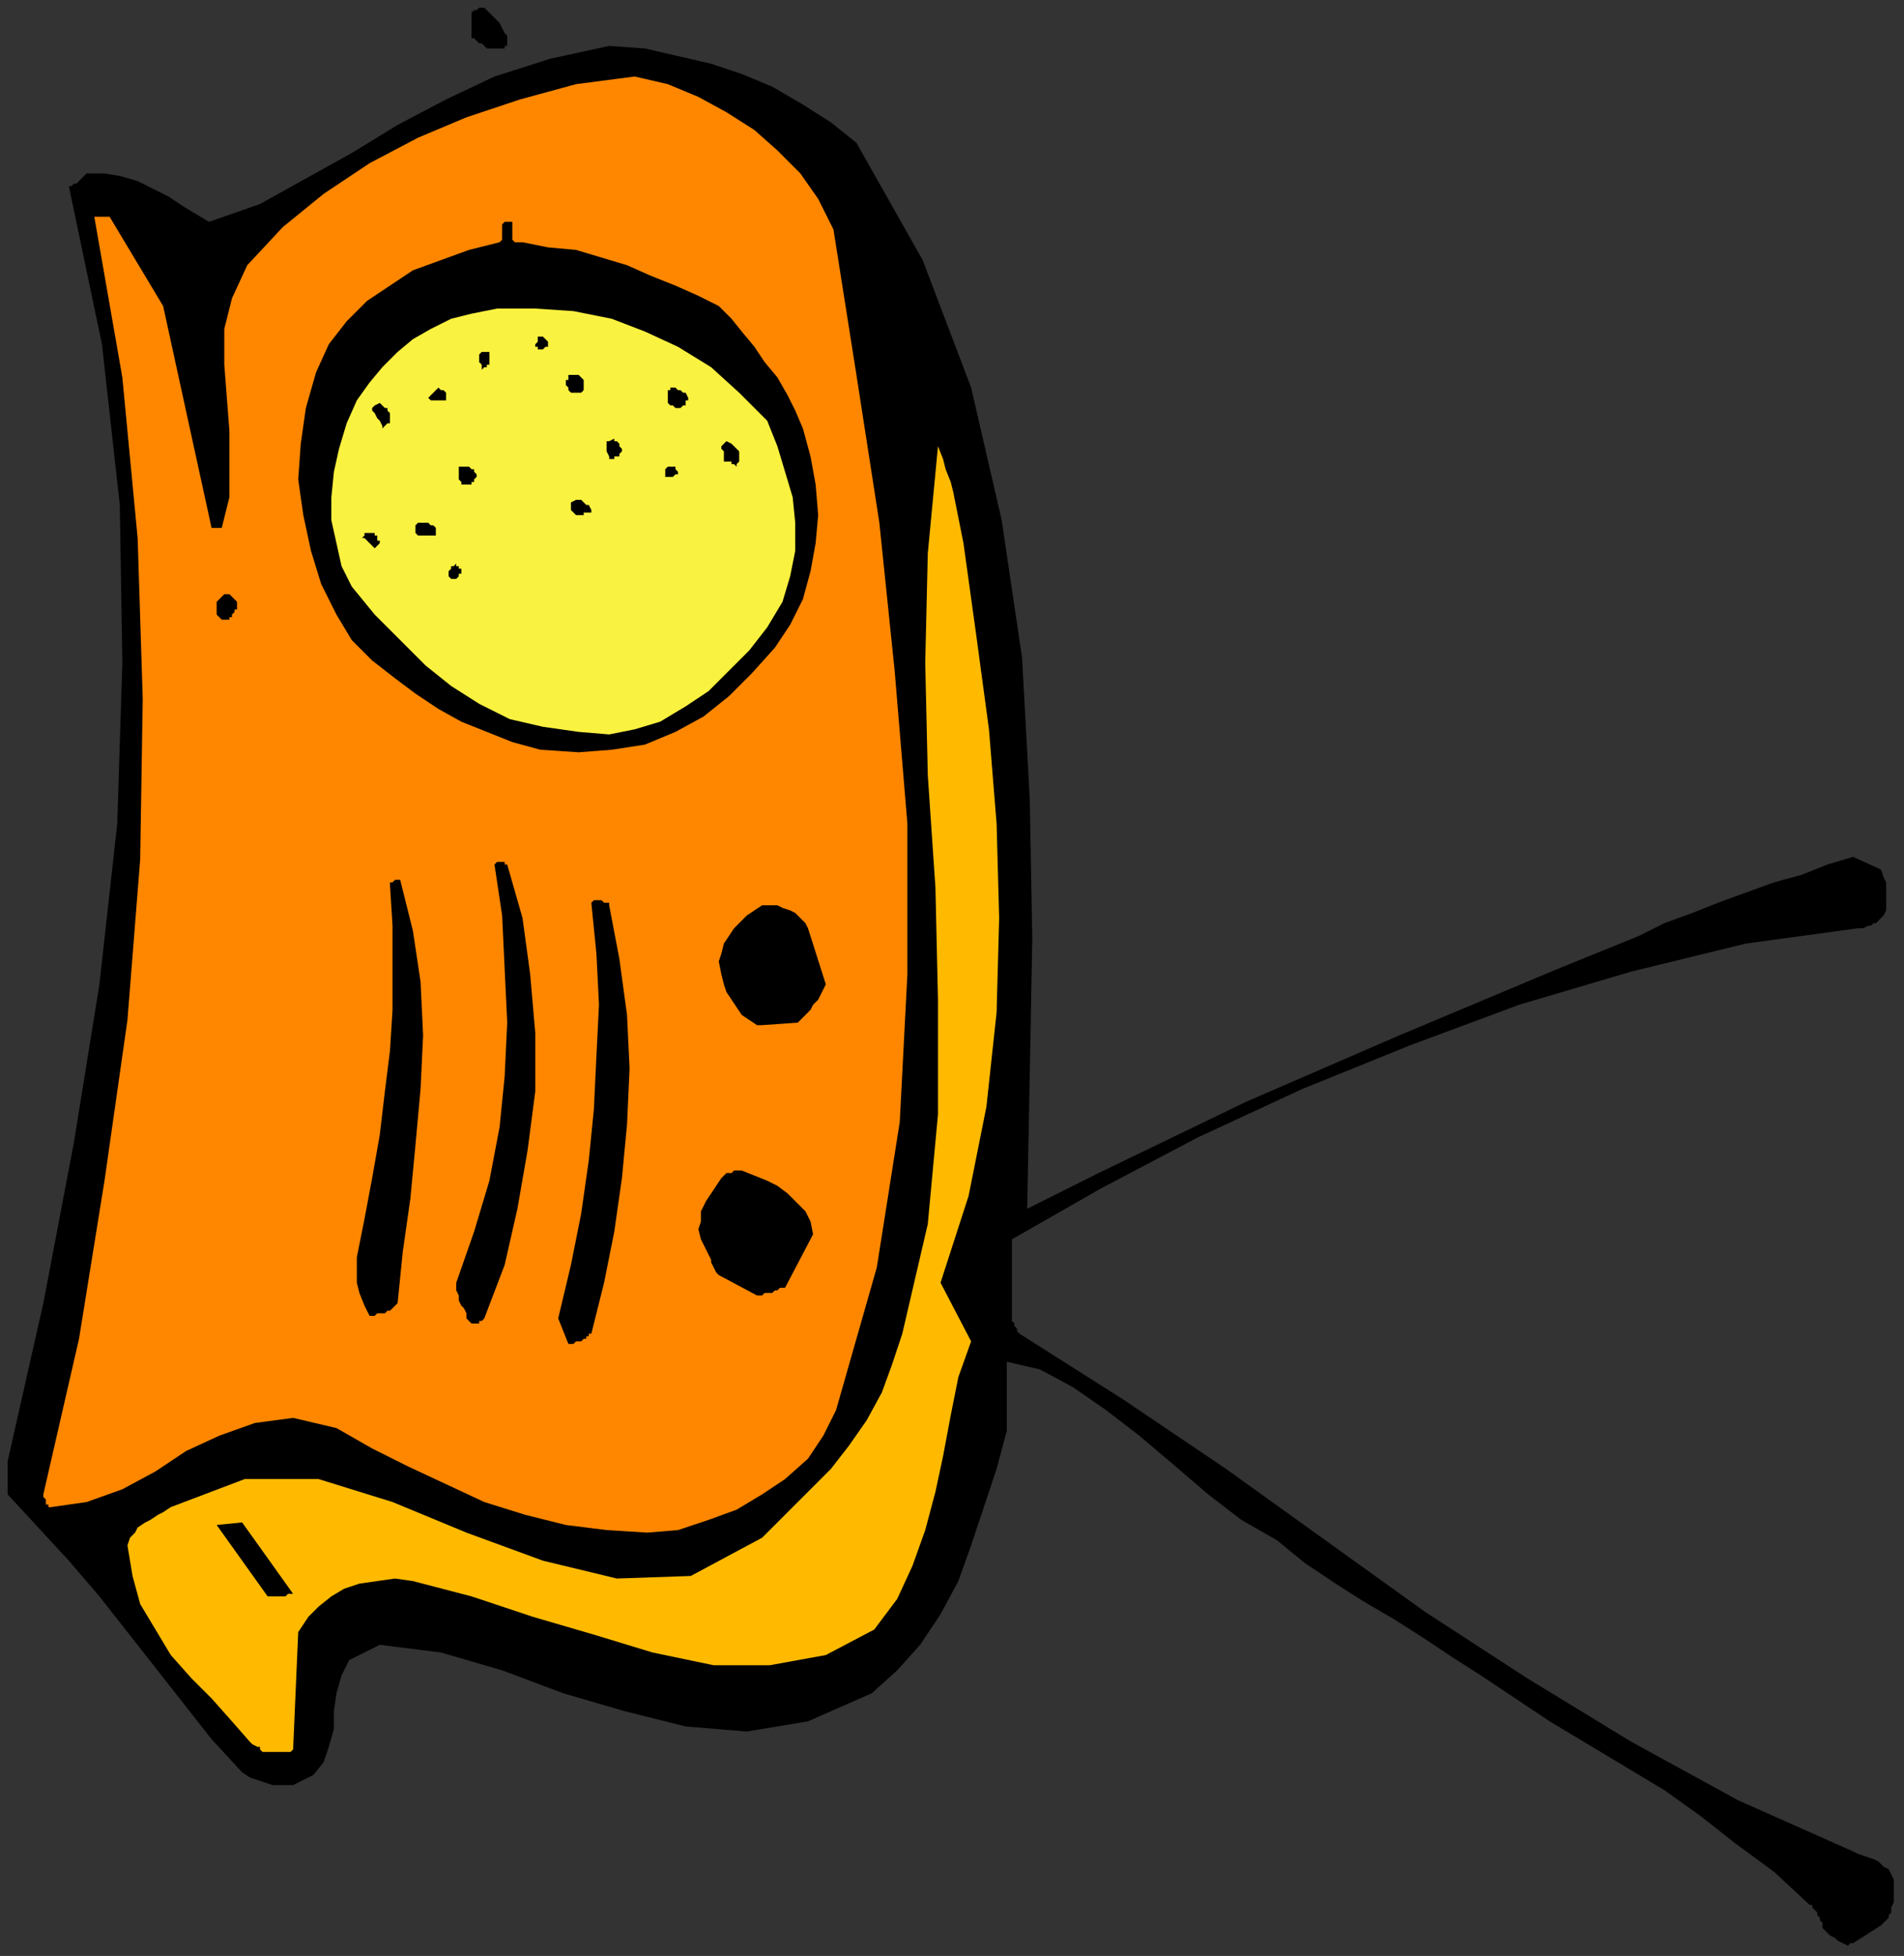 <?xml version="1.0" encoding="UTF-8" standalone="no"?>
<svg
   xmlns:dc="http://purl.org/dc/elements/1.1/"
   xmlns:cc="http://creativecommons.org/ns#"
   xmlns:rdf="http://www.w3.org/1999/02/22-rdf-syntax-ns#"
   xmlns:svg="http://www.w3.org/2000/svg"
   xmlns="http://www.w3.org/2000/svg"
   xmlns:sodipodi="http://sodipodi.sourceforge.net/DTD/sodipodi-0.dtd"
   xmlns:inkscape="http://www.inkscape.org/namespaces/inkscape"
   version="1.0"
   width="197.644mm"
   height="202.935mm"
   id="svg61"
   sodipodi:docname="HRADO003.WMF">
  <rect width="100%" height="100%" fill="#333333" stroke="none"/>
  <sodipodi:namedview
     pagecolor="#ffffff"
     bordercolor="#666666"
     borderopacity="1"
     objecttolerance="10"
     gridtolerance="10"
     guidetolerance="10"
     inkscape:pageopacity="0"
     inkscape:pageshadow="2"
     inkscape:window-width="640"
     inkscape:window-height="480"
     id="namedview63" />
  <defs
     id="defs3">
    <pattern
       id="WMFhbasepattern"
       patternUnits="userSpaceOnUse"
       width="6"
       height="6"
       x="0"
       y="0" />
  </defs>
  <path
     style="fill:none;stroke:none;"
     d="  M 0,0   L 746,0   L 746,766   L 0,766   z "
     id="path5" />
  <path
     style="fill:#000000;fill-rule:evenodd;fill-opacity:1;stroke:none;"
     d="  M 727,762   L 738,755   L 738,755   L 739,754   L 739,754   L 739,754   L 740,753   L 740,753   L 741,752   L 741,751   L 742,750   L 742,748   L 743,746   L 743,745   L 743,743   L 743,741   L 743,739   L 743,737   L 742,735   L 741,733   L 739,732   L 737,730   L 735,729   L 732,728   L 729,727   L 727,726   L 682,706   L 640,683   L 599,658   L 559,632   L 520,604   L 481,576   L 441,549   L 400,523   L 399,522   L 399,521   L 398,520   L 398,519   L 397,518   L 397,517   L 397,517   L 397,517   L 397,486   L 432,466   L 470,446   L 511,427   L 553,410   L 596,394   L 640,381   L 685,370   L 729,364   L 730,364   L 731,364   L 733,363   L 734,363   L 735,362   L 736,362   L 737,361   L 738,360   L 739,359   L 740,357   L 740,354   L 740,352   L 740,349   L 740,346   L 739,344   L 738,341   L 727,336   L 717,339   L 707,343   L 696,346   L 685,350   L 674,354   L 664,358   L 653,362   L 643,367   L 611,380   L 580,393   L 549,406   L 519,419   L 489,432   L 460,446   L 431,460   L 403,474   L 404,422   L 405,368   L 404,313   L 401,258   L 393,204   L 381,152   L 362,102   L 336,56   L 326,48   L 315,41   L 303,34   L 291,29   L 279,25   L 266,22   L 253,19   L 239,18   L 216,23   L 194,30   L 175,39   L 156,49   L 138,60   L 120,70   L 102,80   L 82,87   L 77,84   L 72,81   L 66,77   L 60,74   L 54,71   L 47,69   L 41,68   L 34,68   L 33,69   L 32,70   L 31,71   L 30,72   L 29,72   L 28,73   L 27,73   L 27,73   L 40,135   L 47,198   L 48,260   L 46,323   L 39,386   L 29,448   L 17,511   L 3,573   L 3,575   L 3,577   L 3,579   L 3,581   L 3,582   L 3,584   L 3,585   L 3,586   L 15,599   L 27,612   L 39,626   L 50,640   L 61,654   L 72,668   L 83,682   L 95,695   L 98,697   L 101,698   L 104,699   L 107,700   L 109,700   L 112,700   L 115,700   L 117,699   L 123,696   L 127,691   L 129,685   L 131,678   L 131,671   L 132,664   L 134,657   L 137,651   L 149,645   L 173,648   L 197,655   L 221,664   L 245,671   L 269,677   L 293,679   L 317,675   L 342,664   L 352,655   L 361,645   L 369,633   L 376,620   L 381,606   L 386,591   L 391,576   L 395,561   L 395,534   L 408,537   L 421,544   L 434,553   L 447,563   L 460,574   L 474,586   L 487,596   L 501,604   L 512,613   L 524,621   L 535,628   L 547,635   L 558,642   L 570,650   L 581,657   L 593,665   L 608,675   L 623,684   L 638,693   L 653,702   L 667,712   L 681,723   L 696,734   L 710,747   L 711,747   L 711,748   L 712,749   L 713,750   L 713,751   L 714,752   L 714,753   L 715,754   L 715,756   L 716,757   L 717,758   L 718,759   L 720,760   L 721,761   L 723,762   L 725,763   L 725,763   L 725,763   L 725,763   L 726,762   L 726,762   L 726,762   L 727,762   L 727,762  z "
     id="path7" />
  <path
     style="fill:#ffba00;fill-rule:evenodd;fill-opacity:1;stroke:none;"
     d="  M 107,687   L 108,687   L 109,687   L 110,687   L 111,687   L 112,687   L 113,687   L 114,687   L 115,686   L 117,640   L 121,634   L 125,630   L 130,626   L 135,623   L 141,621   L 148,620   L 155,619   L 162,620   L 185,626   L 209,634   L 233,641   L 256,648   L 280,653   L 302,653   L 324,649   L 343,639   L 352,627   L 358,614   L 363,600   L 367,585   L 370,571   L 373,555   L 376,540   L 381,526   L 369,503   L 380,469   L 387,434   L 391,397   L 392,360   L 391,323   L 388,286   L 383,249   L 378,213   L 377,208   L 376,203   L 375,198   L 374,193   L 373,189   L 371,184   L 370,180   L 368,175   L 364,217   L 363,260   L 364,304   L 367,348   L 368,392   L 368,437   L 364,480   L 354,523   L 350,535   L 346,546   L 340,557   L 333,567   L 326,576   L 317,585   L 308,594   L 299,603   L 271,618   L 242,619   L 213,612   L 183,601   L 154,589   L 125,580   L 96,580   L 67,591   L 64,593   L 62,594   L 59,596   L 57,597   L 54,599   L 53,601   L 51,603   L 50,606   L 52,618   L 55,629   L 61,639   L 67,649   L 75,658   L 83,666   L 91,675   L 98,683   L 99,684   L 101,685   L 102,685   L 102,686   L 103,687   L 104,687   L 105,687   L 107,687  z "
     id="path9" />
  <path
     style="fill:#000000;fill-rule:evenodd;fill-opacity:1;stroke:none;"
     d="  M 107,626   L 108,626   L 108,626   L 109,626   L 110,626   L 111,626   L 112,626   L 113,625   L 115,625   L 95,597   L 85,598   L 105,626   L 105,626   L 106,626   L 106,626   L 106,626   L 106,626   L 107,626   L 107,626   L 107,626  z "
     id="path11" />
  <path
     style="fill:#ff8700;fill-rule:evenodd;fill-opacity:1;stroke:none;"
     d="  M 254,601   L 266,600   L 278,596   L 289,592   L 299,586   L 308,580   L 317,572   L 323,563   L 328,553   L 344,497   L 353,440   L 356,382   L 356,323   L 351,263   L 345,205   L 336,147   L 327,90   L 321,78   L 314,68   L 305,59   L 296,51   L 285,44   L 274,38   L 262,33   L 249,30   L 226,33   L 204,39   L 183,46   L 164,54   L 145,64   L 127,76   L 111,89   L 97,104   L 91,117   L 88,129   L 88,143   L 89,156   L 90,169   L 90,182   L 90,195   L 87,207   L 87,207   L 86,207   L 86,207   L 85,207   L 85,207   L 84,207   L 83,207   L 83,207   L 64,120   L 43,85   L 42,85   L 42,85   L 41,85   L 40,85   L 39,85   L 39,85   L 38,85   L 37,85   L 48,148   L 54,211   L 56,274   L 55,337   L 50,400   L 41,463   L 31,525   L 17,586   L 17,587   L 18,588   L 18,589   L 18,589   L 18,590   L 19,590   L 19,591   L 20,591   L 34,589   L 48,584   L 61,577   L 73,569   L 86,563   L 100,558   L 115,556   L 132,560   L 146,568   L 160,575   L 175,582   L 190,589   L 206,594   L 222,598   L 238,600   L 254,601  z "
     id="path13" />
  <path
     style="fill:#000000;fill-rule:evenodd;fill-opacity:1;stroke:none;"
     d="  M 227,526   L 228,526   L 228,526   L 229,525   L 230,525   L 230,524   L 231,524   L 231,523   L 232,523   L 237,503   L 241,483   L 244,462   L 246,441   L 247,419   L 246,398   L 243,376   L 239,355   L 239,355   L 239,354   L 238,354   L 237,354   L 236,353   L 234,353   L 233,353   L 232,354   L 234,374   L 235,394   L 234,414   L 233,435   L 231,455   L 228,476   L 224,496   L 219,517   L 223,527   L 223,527   L 223,527   L 224,527   L 225,527   L 226,526   L 227,526   L 227,526   L 227,526  z "
     id="path15" />
  <path
     style="fill:#000000;fill-rule:evenodd;fill-opacity:1;stroke:none;"
     d="  M 187,519   L 188,519   L 188,518   L 188,518   L 189,518   L 189,518   L 190,517   L 190,517   L 190,517   L 198,496   L 203,474   L 207,451   L 210,428   L 210,405   L 208,382   L 205,360   L 199,339   L 198,339   L 198,338   L 197,338   L 197,338   L 196,338   L 196,338   L 195,338   L 194,339   L 197,359   L 198,380   L 199,401   L 198,422   L 196,442   L 192,463   L 186,483   L 179,503   L 179,506   L 180,508   L 180,510   L 181,512   L 182,513   L 183,515   L 183,517   L 185,519   L 185,519   L 185,519   L 185,519   L 186,519   L 186,519   L 187,519   L 187,519   L 187,519  z "
     id="path17" />
  <path
     style="fill:#000000;fill-rule:evenodd;fill-opacity:1;stroke:none;"
     d="  M 149,515   L 149,515   L 150,515   L 151,515   L 152,514   L 153,514   L 154,513   L 155,512   L 156,511   L 158,491   L 161,470   L 163,449   L 165,427   L 166,406   L 165,385   L 162,365   L 157,345   L 157,345   L 156,345   L 155,345   L 155,345   L 154,346   L 153,346   L 153,346   L 153,347   L 154,363   L 154,379   L 154,396   L 153,412   L 151,428   L 149,445   L 146,462   L 143,478   L 142,483   L 141,488   L 140,493   L 140,498   L 140,503   L 141,507   L 143,512   L 145,516   L 145,516   L 146,516   L 146,516   L 147,516   L 148,515   L 148,515   L 148,515   L 149,515  z "
     id="path19" />
  <path
     style="fill:#000000;fill-rule:evenodd;fill-opacity:1;stroke:none;"
     d="  M 299,508   L 300,507   L 301,507   L 302,507   L 303,507   L 304,506   L 305,506   L 306,505   L 308,505   L 319,484   L 318,479   L 316,475   L 313,472   L 309,468   L 305,465   L 301,463   L 296,461   L 291,459   L 291,459   L 290,459   L 289,459   L 288,459   L 287,460   L 287,460   L 286,460   L 285,460   L 283,462   L 281,465   L 279,468   L 277,471   L 275,475   L 275,479   L 274,482   L 275,486   L 276,488   L 277,490   L 278,492   L 279,494   L 279,495   L 280,497   L 281,499   L 282,500   L 297,508   L 297,508   L 297,508   L 298,508   L 298,508   L 298,508   L 299,508   L 299,508   L 299,508  z "
     id="path21" />
  <path
     style="fill:#000000;fill-rule:evenodd;fill-opacity:1;stroke:none;"
     d="  M 299,402   L 313,401   L 315,399   L 316,398   L 318,396   L 319,394   L 321,392   L 322,390   L 323,388   L 324,386   L 317,364   L 316,362   L 314,360   L 312,358   L 310,357   L 307,356   L 305,355   L 302,355   L 299,355   L 296,357   L 293,359   L 291,361   L 288,364   L 286,367   L 284,370   L 283,374   L 282,377   L 283,382   L 284,386   L 285,389   L 287,392   L 289,395   L 291,398   L 294,400   L 297,402   L 297,402   L 297,402   L 298,402   L 298,402   L 298,402   L 299,402   L 299,402   L 299,402  z "
     id="path23" />
  <path
     style="fill:#000000;fill-rule:evenodd;fill-opacity:1;stroke:none;"
     d="  M 212,294   L 227,295   L 240,294   L 253,292   L 265,287   L 276,281   L 286,273   L 295,264   L 304,254   L 310,245   L 315,235   L 318,224   L 320,213   L 321,202   L 320,190   L 318,179   L 315,168   L 312,161   L 309,155   L 305,148   L 300,142   L 296,136   L 291,130   L 287,125   L 282,120   L 274,116   L 265,112   L 255,108   L 246,104   L 236,101   L 226,98   L 215,97   L 205,95   L 203,95   L 202,95   L 201,94   L 201,93   L 201,92   L 201,90   L 201,89   L 201,87   L 199,87   L 198,87   L 197,88   L 197,89   L 197,91   L 197,92   L 197,94   L 196,95   L 184,98   L 173,102   L 162,106   L 153,112   L 144,118   L 136,126   L 129,135   L 124,146   L 120,160   L 118,174   L 117,188   L 119,202   L 122,216   L 126,229   L 132,241   L 138,251   L 146,259   L 155,266   L 163,272   L 172,278   L 181,283   L 191,287   L 201,291   L 212,294  z "
     id="path25" />
  <path
     style="fill:#faf240;fill-rule:evenodd;fill-opacity:1;stroke:none;"
     d="  M 227,287   L 239,288   L 249,286   L 259,283   L 269,277   L 278,271   L 286,263   L 294,255   L 301,246   L 307,236   L 310,226   L 312,216   L 312,205   L 311,195   L 308,185   L 305,175   L 301,165   L 290,154   L 279,144   L 266,136   L 253,130   L 240,125   L 225,122   L 210,121   L 195,121   L 185,123   L 177,125   L 169,129   L 162,133   L 156,138   L 150,144   L 145,150   L 140,157   L 136,166   L 133,176   L 131,185   L 130,195   L 130,204   L 132,213   L 134,222   L 138,230   L 147,241   L 157,251   L 167,261   L 177,269   L 188,276   L 200,282   L 213,285   L 227,287  z "
     id="path27" />
  <path
     style="fill:#000000;fill-rule:evenodd;fill-opacity:1;stroke:none;"
     d="  M 90,242   L 90,242   L 91,242   L 91,241   L 91,241   L 92,240   L 92,239   L 93,239   L 93,238   L 93,237   L 93,236   L 93,236   L 92,235   L 92,235   L 91,234   L 91,234   L 90,233   L 89,233   L 88,233   L 87,234   L 87,234   L 86,235   L 85,236   L 85,237   L 85,238   L 85,238   L 85,239   L 85,240   L 85,241   L 85,241   L 86,242   L 87,243   L 88,243   L 88,243   L 88,243   L 89,243   L 89,243   L 90,243   L 90,242   L 90,242   L 90,242  z "
     id="path29" />
  <path
     style="fill:#000000;fill-rule:evenodd;fill-opacity:1;stroke:none;"
     d="  M 179,227   L 179,227   L 180,226   L 180,226   L 180,225   L 181,225   L 181,225   L 181,224   L 182,224   L 181,224   L 181,223   L 181,223   L 180,223   L 180,222   L 180,222   L 179,222   L 179,221   L 178,222   L 177,222   L 177,223   L 177,223   L 176,224   L 176,225   L 176,226   L 177,227   L 177,227   L 177,227   L 178,227   L 178,227   L 178,227   L 178,227   L 179,227   L 179,227  z "
     id="path31" />
  <path
     style="fill:#000000;fill-rule:evenodd;fill-opacity:1;stroke:none;"
     d="  M 149,213   L 149,213   L 149,212   L 148,212   L 148,211   L 148,211   L 148,210   L 148,210   L 148,210   L 147,210   L 147,209   L 146,209   L 145,209   L 144,209   L 143,209   L 143,210   L 142,211   L 143,211   L 143,211   L 144,212   L 145,213   L 146,214   L 147,215   L 148,214   L 149,213  z "
     id="path33" />
  <path
     style="fill:#000000;fill-rule:evenodd;fill-opacity:1;stroke:none;"
     d="  M 165,210   L 165,210   L 166,210   L 167,210   L 168,210   L 169,210   L 169,210   L 170,210   L 171,210   L 171,209   L 171,207   L 170,206   L 169,206   L 168,205   L 167,205   L 165,205   L 164,205   L 163,206   L 163,207   L 163,207   L 163,208   L 163,209   L 164,210   L 164,210   L 165,210  z "
     id="path35" />
  <path
     style="fill:#000000;fill-rule:evenodd;fill-opacity:1;stroke:none;"
     d="  M 227,202   L 227,202   L 228,202   L 228,202   L 229,202   L 229,201   L 230,201   L 231,201   L 232,201   L 232,200   L 231,198   L 230,198   L 229,197   L 228,196   L 227,196   L 226,196   L 224,197   L 224,197   L 224,198   L 224,199   L 224,200   L 225,201   L 225,201   L 226,202   L 227,202  z "
     id="path37" />
  <path
     style="fill:#000000;fill-rule:evenodd;fill-opacity:1;stroke:none;"
     d="  M 185,190   L 185,190   L 185,190   L 185,189   L 186,189   L 186,188   L 186,188   L 187,187   L 187,187   L 187,187   L 187,186   L 186,185   L 186,184   L 185,184   L 184,183   L 183,183   L 182,183   L 181,183   L 180,183   L 180,184   L 180,185   L 180,187   L 180,188   L 181,189   L 181,190   L 181,190   L 182,190   L 182,190   L 182,190   L 183,190   L 183,190   L 184,190   L 185,190  z "
     id="path39" />
  <path
     style="fill:#000000;fill-rule:evenodd;fill-opacity:1;stroke:none;"
     d="  M 263,187   L 264,187   L 264,187   L 264,187   L 265,186   L 265,186   L 265,186   L 266,186   L 266,186   L 266,185   L 265,184   L 265,184   L 265,183   L 264,183   L 264,183   L 264,183   L 263,183   L 262,183   L 262,183   L 261,184   L 261,184   L 261,185   L 261,186   L 261,187   L 261,187   L 261,187   L 262,187   L 262,187   L 262,187   L 263,187   L 263,187   L 263,187   L 263,187  z "
     id="path41" />
  <path
     style="fill:#000000;fill-rule:evenodd;fill-opacity:1;stroke:none;"
     d="  M 289,183   L 289,183   L 289,182   L 289,182   L 289,182   L 289,182   L 290,181   L 290,181   L 290,181   L 290,180   L 290,179   L 290,178   L 290,177   L 289,176   L 288,175   L 287,174   L 285,173   L 284,174   L 284,174   L 283,175   L 283,176   L 284,177   L 284,179   L 284,180   L 284,181   L 284,181   L 285,181   L 285,181   L 286,181   L 287,181   L 287,182   L 288,182   L 289,183  z "
     id="path43" />
  <path
     style="fill:#000000;fill-rule:evenodd;fill-opacity:1;stroke:none;"
     d="  M 241,180   L 241,180   L 241,180   L 241,179   L 242,179   L 243,179   L 243,178   L 243,178   L 243,178   L 244,177   L 244,177   L 244,176   L 243,175   L 243,174   L 242,173   L 241,173   L 241,172   L 239,173   L 238,173   L 238,174   L 238,175   L 238,176   L 238,177   L 239,179   L 239,180   L 239,180   L 240,180   L 240,180   L 240,180   L 240,180   L 240,180   L 241,180   L 241,180  z "
     id="path45" />
  <path
     style="fill:#000000;fill-rule:evenodd;fill-opacity:1;stroke:none;"
     d="  M 153,165   L 153,164   L 153,163   L 153,162   L 152,161   L 152,160   L 151,160   L 150,159   L 149,158   L 147,159   L 146,160   L 146,161   L 147,162   L 148,164   L 149,165   L 150,167   L 150,168   L 150,168   L 151,167   L 151,167   L 152,166   L 152,166   L 153,166   L 153,165   L 153,165  z "
     id="path47" />
  <path
     style="fill:#000000;fill-rule:evenodd;fill-opacity:1;stroke:none;"
     d="  M 266,160   L 266,160   L 266,160   L 267,160   L 267,160   L 268,159   L 268,159   L 269,159   L 269,159   L 269,158   L 269,157   L 270,157   L 270,157   L 270,157   L 270,157   L 270,156   L 269,154   L 268,154   L 268,154   L 267,153   L 267,153   L 266,153   L 265,152   L 264,152   L 263,152   L 263,153   L 262,153   L 262,154   L 262,155   L 262,156   L 262,157   L 262,158   L 263,159   L 263,159   L 263,159   L 263,159   L 264,159   L 264,159   L 265,160   L 265,160   L 266,160  z "
     id="path49" />
  <path
     style="fill:#000000;fill-rule:evenodd;fill-opacity:1;stroke:none;"
     d="  M 171,157   L 171,157   L 172,157   L 173,157   L 173,157   L 174,157   L 174,157   L 175,157   L 175,156   L 175,154   L 174,153   L 173,153   L 172,152   L 171,153   L 170,154   L 169,155   L 168,156   L 168,156   L 168,156   L 169,157   L 169,157   L 170,157   L 170,157   L 171,157   L 171,157  z "
     id="path51" />
  <path
     style="fill:#000000;fill-rule:evenodd;fill-opacity:1;stroke:none;"
     d="  M 227,154   L 227,154   L 228,154   L 228,154   L 228,154   L 228,154   L 229,153   L 229,153   L 229,153   L 229,153   L 229,152   L 229,151   L 229,150   L 229,149   L 228,148   L 228,148   L 227,147   L 226,147   L 225,147   L 224,147   L 224,147   L 223,147   L 223,148   L 223,148   L 223,149   L 222,149   L 222,150   L 222,151   L 223,152   L 223,153   L 224,154   L 226,154   L 227,154  z "
     id="path53" />
  <path
     style="fill:#000000;fill-rule:evenodd;fill-opacity:1;stroke:none;"
     d="  M 192,143   L 192,142   L 192,142   L 192,141   L 192,141   L 192,140   L 192,140   L 192,139   L 192,138   L 192,138   L 191,138   L 191,138   L 191,138   L 190,138   L 190,138   L 189,138   L 189,138   L 188,139   L 188,140   L 188,140   L 188,141   L 188,142   L 189,143   L 189,144   L 189,145   L 189,145   L 190,144   L 190,144   L 191,144   L 191,143   L 192,143   L 192,143   L 192,143  z "
     id="path55" />
  <path
     style="fill:#000000;fill-rule:evenodd;fill-opacity:1;stroke:none;"
     d="  M 212,137   L 213,137   L 213,137   L 214,136   L 214,136   L 215,136   L 215,136   L 215,135   L 216,135   L 215,135   L 215,134   L 215,134   L 214,133   L 214,133   L 213,132   L 213,132   L 212,132   L 212,132   L 211,132   L 211,133   L 211,134   L 210,135   L 210,136   L 211,136   L 211,137   L 211,137   L 211,137   L 211,137   L 212,137   L 212,137   L 212,137   L 212,137   L 212,137  z "
     id="path57" />
  <path
     style="fill:#000000;fill-rule:evenodd;fill-opacity:1;stroke:none;"
     d="  M 196,19   L 196,19   L 197,19   L 197,19   L 198,19   L 198,19   L 198,18   L 199,18   L 199,18   L 199,16   L 199,14   L 198,13   L 197,11   L 196,9   L 194,7   L 192,5   L 190,3   L 190,3   L 189,3   L 189,3   L 188,3   L 188,3   L 187,4   L 186,4   L 186,4   L 185,5   L 185,7   L 185,8   L 185,9   L 185,10   L 185,12   L 185,13   L 185,15   L 185,15   L 186,15   L 187,16   L 188,17   L 189,17   L 190,18   L 191,19   L 192,19   L 192,19   L 193,19   L 193,19   L 194,19   L 195,19   L 195,19   L 196,19   L 196,19  z "
     id="path59" />
</svg>
